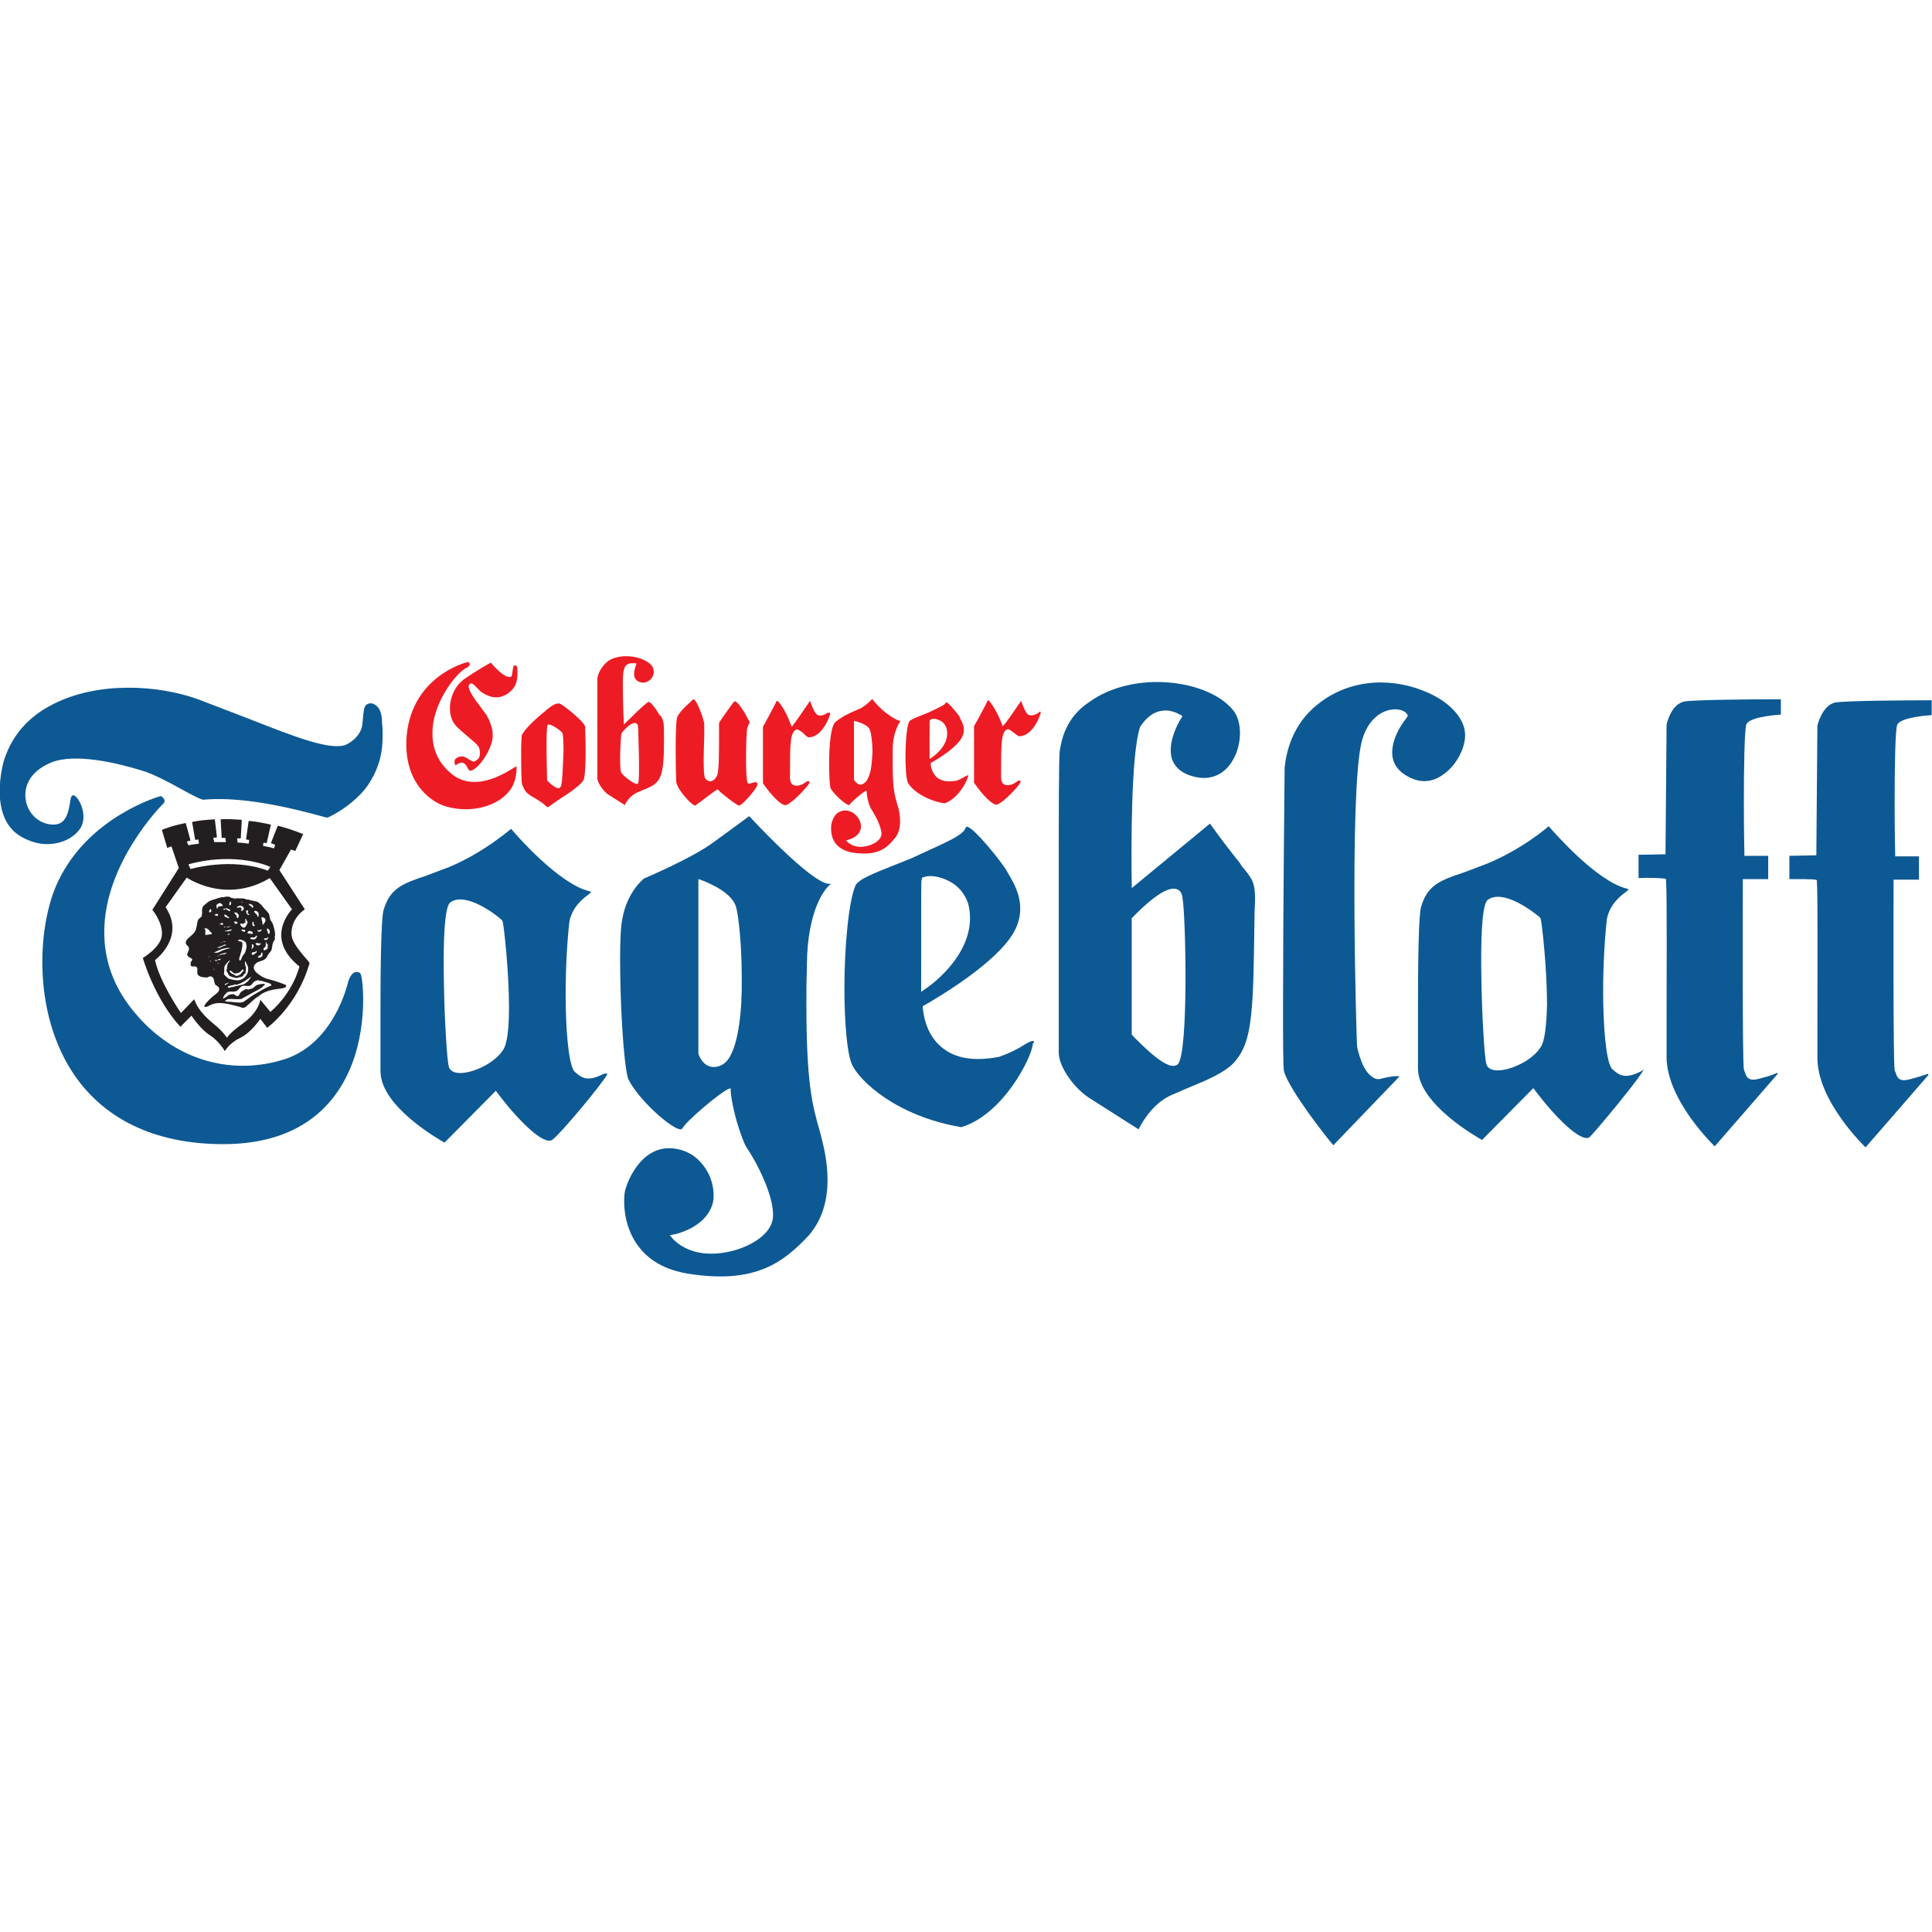 <?xml version="1.0" encoding="utf-8"?>
<!-- Generator: Adobe Illustrator 24.3.0, SVG Export Plug-In . SVG Version: 6.00 Build 0)  -->
<svg version="1.1" id="Layer_1" xmlns="http://www.w3.org/2000/svg" xmlns:xlink="http://www.w3.org/1999/xlink" x="0px" y="0px"
	 viewBox="0 0 512 512" style="enable-background:new 0 0 512 512;" xml:space="preserve">
<style type="text/css">
	.st0{fill:#231F20;}
	.st1{fill:#ED1C24;}
	.st2{fill:#0D5994;}
</style>
<g id="XMLID_1_">
	<path id="XMLID_172_" class="st0" d="M57.63,275.74L57.63,275.74L57.63,275.74L57.63,275.74L57.63,275.74z M58.05,238.16
		L58.05,238.16L58.05,238.16 M67.87,263.26c-1.12,0.56-2.24,1.54-3.37,2.24c-0.7,0.42-3.08,0-3.22,0c-0.42,0-1.54,0-1.68-0.28
		l0.7-0.42c1.12-0.14,1.54,0,2.38,0c0.56,0,1.26,0,1.4-0.14c5.47-3.08,4.77-2.38,6.03-3.65c0.56-0.56-1.54-0.14-1.96,0
		c-0.56,0.28-0.7,0.56-1.12,0.84c-0.42,0.28-0.84,0.14-1.26,0.42c-0.56-0.42-1.4,0.28-1.82,0.56c-0.28,0.14-0.56,0.98-0.84,1.12
		c-0.42,0.14-0.84-0.28-0.98-0.42c-0.56-0.14-1.4,0-1.68,0.28c-0.42,0.28-0.84,0.7-1.4,0.84c0.14-0.56,0.56-1.12,0.98-1.54
		c0.7-0.7,1.82,0,2.8-0.56c0.42-0.28,0.7-0.84,1.12-1.12c0.84-0.56,1.82,0.28,2.66-0.42l0.56-0.7c0.28-0.28,0.7-0.42,1.12-0.56
		c0.14,0.14,0.98,0.14,1.26,0.28c0.28,0,0.7,0.28,0.98,0.28c0.42,0.14,1.4,0.28,1.4,0.84C70.39,261.72,69.13,262.56,67.87,263.26
		 M58.62,254.14L58.62,254.14h0.28H58.62z M58.2,254.43L58.2,254.43L58.2,254.43c-0.28,0-0.28,0-0.56,0v-0.14
		c0.28,0,0.84-0.42,0.84,0L58.2,254.43 M58.05,255.27C57.49,255.55,57.63,254.99,58.05,255.27 M57.35,254.71l-0.42-0.14v-0.14
		c0.28,0,0.56,0,0.7,0.14L57.35,254.71 M57.07,255.55L57.07,255.55L57.07,255.55 M56.51,256.95c0.14-0.28,0.14-0.14,0.42-0.14
		L56.51,256.95 M56.37,254.57L56.37,254.57L56.37,254.57 M56.51,253.44L56.51,253.44l-0.42,0.14L56.51,253.44 M55.95,254.71
		L55.95,254.71h0.28H55.95z M54.97,247.7c-0.56,0.14-0.56,0.28-0.56-0.42c0-0.56,0.14-0.84-0.28-1.26c0.84-0.14,1.26,0.42,1.54,0.84
		c0.28,0.28,0.56,0.28,0.42,0.7L54.97,247.7 M55.11,253.58l0.42-0.14v0.14H55.11z M55.53,254.85L55.53,254.85l0.28-0.28l0.14,0.14
		C55.67,254.71,55.81,254.85,55.53,254.85 M55.81,255.69L55.81,255.69L55.81,255.69 M55.95,241.11c0.28,0.56-0.56,0.98-0.56,0.42
		C55.53,241.25,55.81,240.54,55.95,241.11 M57.07,253.44L57.07,253.44L57.07,253.44 M57.91,253.44l-0.28-0.14
		C57.77,253.3,57.77,252.88,57.91,253.44 M56.65,252.46c1.26-0.56,2.24-1.26,4.21-1.26v0.14c-0.84,0.14-1.26,0.28-1.96,0.56
		c-0.56,0.28-1.12,0.7-1.96,0.56H56.65L56.65,252.46L56.65,252.46z M57.77,242.37c0.14,0.42-0.42,0.42-0.56,0.28l-0.42-0.14
		C56.93,242.37,57.63,241.95,57.77,242.37 M58.34,239.28l0.56,0.42c0.28,0.56,0.14,0.28-0.28,0.42c-0.28,0.14-0.42,0-0.7,0.14
		c-0.28,0.14-0.14,0.7-0.56,0.42l0.14-0.14C56.93,239.7,57.91,239.42,58.34,239.28 M59.18,245.03
		C57.49,245.31,59.04,243.91,59.18,245.03 M60.02,240.68c0.28,0.14,0.98,0.28,0.98,0.56c0,0.56-0.84-0.14-0.98-0.28h-0.28
		c-0.14,0.14-0.56,0.28-0.56-0.14C59.6,240.82,59.74,240.82,60.02,240.68 M61,238.86l0.28,0.42c0,0.28-0.28,0.98-0.56,0.42
		C60.86,239.56,60.72,239.14,61,238.86 M59.6,249.52c0.42-0.14,0.14,0.14-0.42,0.14v-0.14H59.6z M59.74,245.59
		C59.6,246.01,58.9,245.45,59.74,245.59 M61,245.31c0,0.56-0.84,0.42-1.12,0.42l0.42-0.14h0.28h0.14L61,245.31 M60.58,243.35
		L60.58,243.35l-0.98-0.42c-0.28-0.42-0.14-0.84,0.28-0.42c0.14,0.14,0.56,0.28,0.56,0.56l0.28-0.14
		C60.72,243.21,60.72,243.21,60.58,243.35 M58.9,249.66C58.34,249.94,58.48,249.52,58.9,249.66 M58.05,244.89
		c0.14,0,0.14-0.28,0.28,0.14L58.05,244.89 M59.46,250.36c0.98-0.14,0.14,0.42-0.28,0.28c-0.14,0.14-0.14,0.42-0.28,0.14
		c-0.28,0.28-0.56,0.42-1.26,0.42v-0.14C58.34,250.92,59.04,250.5,59.46,250.36 M60.44,246.85c-0.28-0.14-0.56-0.14-0.84,0v-0.14
		c0.42-0.14,1.26-0.28,1.82-0.42C61.28,246.85,60.86,246.57,60.44,246.85 M63.52,257.65c0.28-0.14,0.56-0.7,0.84-0.7
		c0.56,0-0.14,0.7-0.28,0.84c-0.42,0.56-0.56,0.56-1.26,0.84h-0.28c-0.42-0.42-0.98-0.42-1.4-0.84c-0.28-0.28-0.42-0.56-0.14-0.56
		c0.28,0,0.42,0.28,0.7,0.42C61.84,258.21,63.1,257.93,63.52,257.65 M62.4,244.89l-0.42-0.56C62.4,243.91,63.66,244.61,62.4,244.89
		 M63.1,243.21c-0.42,0.42-0.28-0.28-0.42-0.56c-0.14-0.28-0.56-0.42-0.56-0.84C62.82,241.67,63.66,242.51,63.1,243.21
		 M64.08,240.12c0.42,0.14,0.7,0.56,0.42,0.98l-0.28,0.28c-0.7,0.14,0-0.28-0.28-0.7c-0.28-0.56-1.26,0.28-1.12-0.42
		C63.24,240.26,63.38,239.84,64.08,240.12 M63.94,238.86L63.94,238.86C64.5,239.28,64.08,239.42,63.94,238.86L63.94,238.86
		 M65.07,244.47L65.07,244.47L65.07,244.47l-0.14-0.28h0.14v-0.14c-0.14-0.28-0.14-0.56,0.14-0.56c0,0.28,0.28,0.7,0.42,0.84v0.14
		c-0.28,0.56-0.7,2.1-1.68,0.98l-0.28-0.42c0.14-0.56,0.14-0.14,0.42-0.28c0.28,0,0.28,0.42,0.42,0L65.07,244.47 M65.21,241.39
		c0.28-0.28,0.84-0.14,0.42,0.42v0.14l0.42,0.42v0.14C65.49,242.51,65.21,241.95,65.21,241.39 M66.89,240.54
		c-0.28,0-0.14-0.28-0.42-0.42c-0.14-0.14-0.56-0.28-0.56-0.56C66.75,239.42,67.59,240.4,66.89,240.54 M67.31,245.03
		c0.56,0.42-0.14,0.56-0.42,0.14v-0.7C67.31,243.77,67.17,244.89,67.31,245.03 M68.57,242.09c0,0.28,0,0.7-0.14,0.84
		c-0.28,0.28-0.14-0.14-0.28-0.42l-0.56-0.56l-0.28-0.42C67.73,241.11,68.43,241.67,68.57,242.09 M69.13,246.71
		c-0.7,0.7-1.4-0.56-0.42-0.14C69.13,246.29,69.69,246.15,69.13,246.71 M69.55,245.17L69.55,245.17c0.14-0.7-0.28-1.4-0.28-2.1
		C71.09,243.21,70.25,244.61,69.55,245.17 M71.09,248.26c0,0.56-0.28,0.84-0.7,0.84c-0.56,0-0.7-0.56,0.28-0.42L71.09,248.26
		 M71.37,247.41c-0.28,0.56-0.56-0.98-0.7-1.26C71.09,245.87,71.8,246.71,71.37,247.41 M70.95,251.34
		c-0.14,0.14-0.98,0.84-1.12,0.28c-0.14-0.28,0.28-0.42,0.28-0.56l0.28-0.28c0.14-0.28-0.14-0.7,0.14-0.84v-0.14l-0.14-0.28
		c0.56,0.14,0,1.12,0.42,0.56h0.14C70.95,250.64,70.95,250.92,70.95,251.34 M69.55,253.3c-0.14,0.42-1.54,0.84-1.12,0.14l0.7-0.42
		l0.14-0.56C69.69,252.32,69.55,252.88,69.55,253.3 M68.01,250.5c-0.28-0.42-0.42-0.56-0.14-0.56c0.7-0.14,0.7,0.28,1.26,0v0.14
		C68.99,250.36,68.71,250.64,68.01,250.5 M66.75,250.64c-0.14-0.7,0.7-0.42,0.42,0.42l-0.42,0.42h-0.14
		C66.75,251.2,66.89,250.78,66.75,250.64 M66.33,248.82c0-0.7,0.7-0.28,1.12-0.42c0.28-0.14,0.42-0.56,0.7-0.42
		C67.87,249.1,67.31,249.1,66.33,248.82 M60.44,261.44c0.28-0.28,1.4-0.28,1.82-0.56c0.56,0.42,3.08-1.12,3.51-1.54l0.84-0.56
		l-0.56,0.84c-0.28,0.42-0.84,0.84-1.26,1.12c-0.56,0.28-0.98,0.28-1.54,0.42c-0.28,0.14-1.4,0.28-1.68,0.42l-0.42,0
		C61.14,261.86,60.02,261.86,60.44,261.44 M59.6,260.73c0.42-0.14,0.84-0.14,1.12-0.42c-0.28,0.56-0.84,0.42-1.12,0.84V260.73
		 M67.03,247.27c-0.14,0.56-1.12-0.14-1.4,0.14c-0.14-0.98,0.98-0.7,1.26-0.42L67.03,247.27 M63.94,246.57
		c0.14-0.42,0.42-0.14,0.98-0.14c0.14,0.28,0,0.7-0.42,0.42L63.94,246.57 M63.66,253.02c0.28-0.7,0.42-1.4,0.56-2.24
		c0-0.42,0.14-0.84-0.14-1.12c-0.28-0.28-1.12-0.14-0.98-0.42c0.14-0.7,2.52,0.28,2.1,0.98c0.42,0.28-0.14,1.96-0.28,2.24
		c-0.14,0.28-0.42,0.56-0.7,0.98c-0.14,0.28-0.28,0.98-0.56,1.12C62.96,254.43,63.8,253.16,63.66,253.02 M60.72,247.41l0.14,0.28
		c-0.42,0-0.56,0-0.7,0.14l0.42-0.42H60.72L60.72,247.41 M59.04,252.88c-0.28,0.14-0.56,0.14-0.98,0.28c0.28-0.42,1.4-0.56,1.96-0.7
		v0.14C59.6,252.74,59.6,253.02,59.04,252.88 M59.74,255.69c0.28-0.28,0.56-0.7,0.84-0.98c0.84-0.42,0.14,0.14-0.14,0.56
		c-0.28,0.56-0.28,1.68-0.42,1.96v0.14c0.42,0.42,0.42,0.98,0.84,1.26c0.42,0.28,1.26,0.42,1.82,0.56h0.14
		c0.42-0.28,1.12-0.14,1.54-0.56c0.28-0.28,0.28-0.56,0.7-0.7l0.14-1.54v-0.14c-0.28-0.28-0.42-1.4-0.14-1.54
		c0.14,0.84,0.84,1.12,0.7,2.38c0,0.7-0.42,1.4-0.84,1.82c-0.42,0.42-0.84,0.7-1.54,0.84c-0.7,0.14-2.1-0.14-2.8-0.42
		c-0.56-0.28-0.84-0.84-1.26-1.12C59.6,257.37,59.18,256.39,59.74,255.69 M67.87,252.46c-0.14,0.14-0.98,0.98-1.12,0.42
		c-0.28-0.56,0.56-0.56,0.84-0.56l0.42-0.42v0.56 M71.09,259.47c-1.26-0.28-2.24-0.98-3.08-1.68c-1.12-0.98-0.98-2.1,0.28-2.8
		c0.56-0.28,1.54-0.42,1.96-0.84c0.42-0.28,0.56-0.7,0.84-1.26c0.42-0.56,0.84-0.7,0.98-1.68c0.14-0.84,0.14-1.12,0.42-1.68
		c0.14-0.28,0.56-0.7,0.28-1.12c0.42-0.84-0.28-3.08-0.56-3.79l-0.56-0.84c-0.28-0.84-0.14-1.12-0.42-1.68
		c-0.42-0.56-0.7-0.84-1.12-1.26c-0.42-0.42-0.7-0.98-1.26-1.4c-0.42-0.28-0.42-0.42-0.98-0.56c-0.56-0.14-1.68-0.28-2.24-0.56
		l-0.28,0.14c-0.42-0.56-1.96-0.28-2.38-0.42h-0.14c-0.28,0.28-1.96-0.14-2.1-0.42h-0.14H60.3h-0.56c-0.28,0.28-1.54,0-1.54,0.42
		l-0.14-0.14c-0.84,0.42-2.24,0.56-3.08,1.26c-0.28,0.28-0.7,0.56-0.98,0.84c-0.28,0.28-0.28,0.42-0.42,0.84
		c-0.14,0.28,0.14,1.4-0.14,1.54c0.28,0.42-0.28,0.7-0.56,0.98c-0.56,0.42-0.56,0.98-0.7,1.82c-0.28,1.54-0.56,1.96-1.54,2.8
		c-0.42,0.42-1.54,1.12-1.4,1.96c0,0.42,0.56,0.7,0.7,0.98c0.28,0.56,0.14,0.84-0.14,1.4c-0.28,0.7-0.28,0.98,0.42,1.4
		c0.42,0.28,0.7,0.14,0.7,0.7l-0.42,0.7c0.14,0.14-0.14,0.56,0.14,0.84c0.28,0.28,0.56,0.14,0.98,0.14c1.26,0.14,0.28,1.4,0.84,2.24
		c0.42,0.56,1.4,0.7,2.38,0.7c0.42,0,0.7-0.56,1.4-0.14c0.56,0.42,0.42,1.12,0.7,1.82c0.14,0.42,0.7,0.56,0.98,0.84
		c0.7,1.26-0.98,1.96-1.54,2.52c-0.98,0.84-2.24,2.1-2.24,2.66c0.28,0.28,0.84,0,1.12-0.14c0.42-0.14,0.84-0.56,1.96-0.7
		c1.12-0.28,3.37,0.14,4.91,0.56c2.52,0.56,2.1,0.98,3.08,0.28c1.12-0.84,1.96-1.96,3.22-2.66c0.42-0.28,1.54-1.54,4.91-1.96
		c0.56-0.14,3.08-0.14,2.38-1.12C74.32,260.45,72.78,259.89,71.09,259.47 M71.66,268.17l-2.66-3.22c0,0-0.42,3.22-4.49,6.17
		c-3.93,2.8-4.35,3.93-4.35,3.93s-0.98-1.68-3.65-3.79c-2.52-2.1-4.21-4.07-5.05-6.45l-3.51,3.65c0,0-5.61-8.13-6.87-14.02
		c0,0,8.13-6.03,2.8-14.02l5.61-7.85c0,0,10.24,7.15,22.01,0.14l5.89,8.27c0,0-7.57,7.57,1.96,15.14
		C79.37,256.11,77.82,262.84,71.66,268.17 M71.66,229.75l-0.7,0.98c-9.67-3.65-20.47-0.42-20.47-0.42l-0.56-1.26
		C62.96,225.54,71.66,229.75,71.66,229.75 M77.26,247.7c-0.14-2.94,1.4-5.19,3.51-6.73l-6.73-10.38l3.08-5.47l1.12,0.42l2.1-4.49
		c-2.38-0.98-4.63-1.68-6.73-2.24l-1.82,4.63l1.12,0.42l-0.28,0.98c-0.84-0.28-1.54-0.42-2.38-0.56l-0.56-0.14l0.14-0.84l0.84,0.14
		l1.12-4.91c-1.96-0.42-3.93-0.84-5.89-0.98l-0.7,4.91l0.84,0.14l-0.14,0.98c-0.98-0.14-1.96-0.28-2.94-0.28l-0.14-1.12h0.98
		l0.28-4.91c-1.96-0.14-3.93-0.28-5.61-0.14l0.28,4.91h0.98l0.14,1.12h-3.08l-0.28-1.12l0.98-0.14l-0.56-4.77
		c-2.24,0.14-4.21,0.28-6.03,0.7l0.84,4.77l0.84-0.14l0.14,1.12c-1.12,0.14-2.1,0.28-2.8,0.42l-0.42-0.98l0.98-0.28l-1.26-4.63
		c-3.65,0.7-6.03,1.68-6.31,1.82l1.4,4.77l1.12-0.42l1.96,5.75l-7.01,11.08c0,0,2.8,3.37,2.52,6.73c-0.28,3.22-5.05,6.03-5.05,6.03
		s3.08,10.8,9.95,18.23l2.94-2.94c0,0,2.38,3.65,4.91,5.19c2.52,1.68,3.93,4.21,3.93,4.21s1.12-2.1,4.07-3.51
		c2.94-1.4,5.33-5.05,5.33-5.05l1.82,2.38c0,0,7.99-5.75,11.22-17.11C82.31,254.99,77.4,250.64,77.26,247.7"/>
	<path id="XMLID_175_" class="st1" d="M230.23,205.77c-0.42,1.12-0.98,1.82-1.82,2.1c-1.12,0.42-1.96-1.12-2.1-1.12l0,0v-0.14
		v-15.14v-0.42l0.7,0.14c0.28,0.14,3.08,0.84,3.51,2.24c0.28,0.56,0.7,3.08,0.7,5.89C231.08,201.71,230.94,204.09,230.23,205.77
		 M231.22,185.3c-0.14,0-0.28,0.14-0.56,0.42c-0.42,0.42-1.12,1.12-2.52,1.96l-2.24,0.98c-1.54,0.7-2.94,1.4-4.49,2.66
		c-1.26,1.12-1.68,6.31-1.68,10.94c0,3.22,0.14,6.03,0.42,6.73c1.12,1.82,4.21,4.49,4.91,4.35l0.14-0.14
		c0.28-0.56,3.22-3.08,4.07-3.51l0.42-0.14v0.42c0,0.84,0.42,3.37,1.4,4.77c0.98,1.54,2.52,4.49,2.52,6.31
		c-0.14,1.96-3.08,3.37-5.61,3.37c-2.1,0-3.22-1.12-3.51-1.4l-0.28-0.28l0.42-0.14c0.42-0.14,2.8-0.7,3.37-2.66
		c0.28-0.56,0.28-1.68-0.42-2.94c-0.42-0.7-1.26-1.68-2.66-2.1c-1.12-0.28-1.96,0-2.8,0.42c-1.26,0.84-1.68,2.52-1.82,3.22
		c-0.42,4.07,1.54,6.73,5.75,7.43c5.89,0.84,8.55-0.7,10.8-3.51c1.26-1.26,1.68-3.08,1.68-4.77c0-1.54-0.28-3.22-0.7-4.35
		c-0.7-2.38-1.26-4.35-1.26-10.52c0-1.12,0-2.24,0-3.65v-0.42c0-4.91,1.96-7.57,2.1-7.71C238.37,191.33,234.16,189.23,231.22,185.3"
		/>
	<path id="XMLID_176_" class="st1" d="M214.39,195.4c3.79-0.14,5.61-6.03,5.61-6.17l-0.14-0.42l-0.7,0.14
		c-0.14,0.14-1.26,0.98-2.38,0.56c-0.98-0.28-1.96-3.37-2.1-3.79c-1.82,2.66-3.93,5.75-4.63,6.59l-0.28,0.28l-0.14-0.42
		c-1.54-4.35-3.37-6.31-3.65-6.45h-0.14l0,0c-0.14,0.42-3.51,6.73-3.65,6.87v15c2.24,3.22,5.05,6.17,6.17,5.75
		c1.82-0.7,5.19-4.49,5.47-4.91c0.7-0.84,0.7-1.12,0.7-1.26l-0.14-0.14c-0.42-0.14-0.42,0-1.54,0.7c-0.7,0.42-1.96,0.7-2.66,0.28
		c-0.56-0.28-0.84-0.98-0.84-1.96c0-9.67,0.14-10.94,1.12-12.34l0.56-0.42c0.56,0,1.12,0.42,1.82,0.98
		C213.55,194.98,213.97,195.4,214.39,195.4"/>
	<path id="XMLID_177_" class="st1" d="M199.39,207.45c-0.42,0.14-0.98,0.42-1.26,0c-0.28-0.56-0.42-3.08-0.42-6.03
		c0-3.65,0.14-7.71,0.28-8.27c0.14-0.7,0.56-1.4,0.7-1.68c-1.26-2.66-3.08-5.47-3.93-5.61l-0.28,0.14c-0.56,0.7-3.79,5.19-3.93,5.61
		c0,0.14,0,1.26,0,3.08c0,4.91,0,9.96-0.56,10.94c-0.42,0.84-0.98,1.26-1.54,1.4c-0.56,0.14-0.98-0.14-1.54-0.7
		c-0.42-0.42-0.56-3.51-0.28-11.5c0-1.54,0-2.8,0-3.08c-0.14-1.12-1.82-6.03-2.8-6.45l-0.28,0.14l-0.7,0.7
		c-1.12,0.98-3.22,2.94-3.51,4.35c-0.42,3.08-0.28,14.3-0.14,16.54c0,1.68,3.22,5.47,4.63,6.31l0.42,0.14
		c0.14-0.14,0.98-0.7,2.1-1.54c1.54-1.12,3.08-2.38,3.65-2.66l0.14-0.14l0.14,0.14c0.84,0.98,5.05,4.21,5.61,4.21
		s3.65-3.22,4.63-5.05c0.28-0.42,0.28-0.84,0.14-0.98C200.23,207.17,199.81,207.31,199.39,207.45"/>
	<path id="XMLID_178_" class="st1" d="M120.45,191.89c0.84,1.12,2.66,2.52,3.93,3.65l0.98,0.84c1.12,0.98,1.82,1.54,1.82,3.08
		c0.14,1.12-0.56,1.82-0.84,1.96c-0.28,0.28-0.7,0.42-0.84,0.42c-0.28,0-0.56-0.28-0.98-0.42c-0.98-0.7-2.24-1.54-3.65-0.42
		c-0.42,0.28-0.42,0.56-0.42,0.98c0,0.28,0.14,0.7,0.28,0.84c0.14-0.14,0.84-0.56,1.4-0.7c0.98-0.14,1.4,0.7,1.82,1.4
		c0.14,0.42,0.42,0.7,0.56,0.7c1.4,0.28,4.91-3.79,5.89-7.85c0.7-2.94-0.84-5.75-1.54-7.01l-0.14-0.14l-1.12-1.54
		c-1.82-2.38-3.65-4.91-3.37-6.03l0.28-0.42c0.56-0.42,1.12,0.28,1.82,0.98l1.12,1.12c1.68,1.12,3.22,1.68,4.91,1.4
		c1.54-0.28,2.94-1.26,3.93-2.66c0.98-1.54,0.84-3.79,0.84-4.63c0-0.7-0.28-1.12-0.56-1.12l-0.42,0.14
		c-0.14,0.14-0.14,0.56-0.28,1.12c-0.14,0.98-0.14,1.82-0.7,1.82c-1.68,0.28-4.91-3.51-5.05-3.79c-0.14,0-3.65,1.96-7.29,4.49
		C119.33,182.78,118.07,188.53,120.45,191.89"/>
	<path id="XMLID_179_" class="st1" d="M136.29,203.39c-7.15,4.63-12.9,5.05-16.97,1.4c-4.91-4.21-5.05-9.53-4.49-13.32
		c1.26-7.15,6.59-13.6,8.97-14.58c0.56-0.28,0.7-0.7,0.7-0.98c-0.14-0.28-0.42-0.56-0.7-0.42c-0.14,0-15.42,3.79-16.12,20.89
		c0,0.28,0,0.7,0,0.98c0,10.66,6.87,15.42,10.66,16.4c6.45,1.82,13.46,0,16.69-4.21c1.96-2.38,1.96-6.17,1.82-6.45L136.29,203.39
		L136.29,203.39z"/>
	<path id="XMLID_182_" class="st1" d="M148.63,208.44l-0.42,0.42c-0.98,0.28-3.22-1.96-3.22-2.1s-0.42-14.16,0.14-14.58
		c0.14-0.14,0.28-0.28,0.56-0.14c0.84,0.14,3.08,1.68,3.37,2.24c0.14,0.28,0.28,2.24,0.28,4.63
		C149.19,202.69,149.05,207.59,148.63,208.44 M148.21,186.42c-1.12,0-1.68,0.42-3.37,1.68l-0.42,0.42
		c-2.38,1.82-5.75,5.05-6.17,6.45c0,0.28-0.14,1.68-0.14,3.65c0,2.52,0,6.03,0.14,8.55c0,0,0,0.56,0.28,1.12l0.14,0.28
		c0.14,0.42,0.42,0.98,0.98,1.54c0.42,0.42,1.26,0.98,2.1,1.4l1.96,1.26l1.12,0.98l0.28,0.14h0.14l0.28-0.14
		c0.42-0.42,1.54-1.12,2.94-2.1c2.24-1.4,5.33-3.51,6.17-4.91c0.42-0.98,0.56-4.35,0.56-7.71c0-3.08-0.14-5.89-0.14-6.45
		C154.94,191.33,149.19,186.7,148.21,186.42"/>
	<path id="XMLID_185_" class="st1" d="M169.1,207.59l-0.14,0.14h-0.28c-0.7,0-3.65-2.1-4.07-3.08c-0.56-0.98-0.14-9.96,0.14-10.38
		c0.14-0.28,2.38-2.94,3.65-2.66c0.14,0,0.7,0.28,0.7,0.98C169.1,192.73,169.66,206.89,169.1,207.59 M174.71,189.37
		c-1.82-3.08-2.66-3.37-2.8-3.37c-0.14,0-1.12,0.56-6.17,5.61l-0.42,0.42v-0.56c-0.14-1.82-0.42-11.36-0.14-13.18
		c0.28-1.68,0.7-2.38,2.1-2.52c0.56,0,0.84,0,1.12,0l0.28,0.14l-0.14,0.28c-0.14,0.56-0.84,2.38-0.28,3.51
		c0.28,0.56,0.84,0.98,1.54,1.12c0.98,0.28,2.1-0.14,2.8-0.98c0.7-0.84,0.84-1.96,0.42-2.94c-0.56-1.12-2.1-2.1-4.21-2.66
		c-2.94-0.7-6.03-0.28-7.71,0.98c-1.54,1.26-2.66,3.08-2.8,4.63c0,0.28,0,4.35,0,9.25c0,4.91,0,10.52,0,13.88v3.22
		c0,1.26,1.68,3.65,3.08,4.49l4.21,2.66c0-0.14,0.98-2.1,2.8-3.08l0,0c0.14-0.14,0.56-0.28,1.82-0.84c1.54-0.56,3.08-1.26,3.93-2.24
		c1.12-1.26,1.82-3.37,1.82-9.96v-0.84c0-4.91,0-4.91-0.7-6.45L174.71,189.37L174.71,189.37z"/>
	<path id="XMLID_188_" class="st1" d="M246.36,191.05l0.14-0.28l0.28-0.14c0.56-0.28,1.4-0.14,2.24,0.28
		c0.98,0.42,1.54,1.26,1.82,2.1c1.12,4.35-3.51,7.43-3.65,7.57l-0.84,0.56v-0.98C246.36,191.19,246.36,191.05,246.36,191.05
		 M255.75,205.77c-0.42,0.28-1.12,0.7-2.24,1.12c-2.24,0.42-3.93,0.14-5.19-0.84c-1.4-1.26-1.68-3.08-1.68-3.65v-0.14l0.14-0.14
		c0.56-0.28,5.75-3.22,7.71-6.03c1.82-2.52,0.56-4.63,0-5.61l-0.14-0.42c-0.42-0.84-3.08-3.93-3.51-3.93h-0.14
		c-0.14,0.56-1.12,0.98-3.08,1.96l-1.82,0.84l-1.4,0.56c-1.82,0.7-3.22,1.26-3.51,1.82c-1.12,2.52-1.26,14.02-0.28,16.12
		c0.7,1.4,3.93,4.49,9.67,5.47c3.65-1.12,6.31-6.31,6.31-7.43v-0.14C256.45,205.49,256.17,205.63,255.75,205.77"/>
	<path id="XMLID_189_" class="st1" d="M275.1,188.95c-0.14,0.14-1.26,0.84-2.38,0.56c-0.98-0.28-1.96-3.37-2.1-3.79
		c-1.82,2.66-3.93,5.75-4.63,6.45l-0.28,0.28l-0.14-0.42c-1.54-4.07-3.37-6.31-3.65-6.45h-0.14l0,0c-0.14,0.42-2.66,5.19-3.65,6.87
		v15c2.24,3.22,5.05,6.17,6.17,5.75c1.82-0.7,5.19-4.49,5.47-4.91c0.7-0.84,0.7-1.12,0.7-1.26l-0.14-0.14
		c-0.42-0.14-0.42,0-1.54,0.7c-0.7,0.42-1.96,0.7-2.66,0.28c-0.56-0.28-0.84-0.98-0.84-1.96c0-9.67,0.14-10.94,1.12-12.34l0.56-0.28
		c0.56-0.14,1.12,0.56,1.82,0.98c0.56,0.42,0.98,0.84,1.4,0.84c3.79-0.14,5.61-6.03,5.61-6.17l-0.14-0.42L275.1,188.95"/>
	<path id="XMLID_190_" class="st2" d="M99.28,186.7c-0.7-0.42-1.4-0.42-2.1,0c-0.7,0.42-0.84,1.82-0.98,3.51
		c-0.14,1.12-0.14,2.38-0.56,3.22c-0.98,2.52-3.79,3.93-4.35,4.07h0.14h-0.14l0,0c-4.35,1.26-13.88-2.52-24.96-6.87l-13.88-5.33
		c-10.52-3.79-26.36-4.77-38.28,1.26c-6.73,3.37-11.08,8.41-13.18,15.14c0,0.14-4.49,15.14,4.91,20.19
		c4.35,2.38,7.99,1.96,10.24,1.26c2.38-0.7,4.35-2.24,5.33-3.93c1.54-2.94,0-6.73-1.26-7.99c-0.42-0.42-0.7-0.56-0.98-0.42
		c-0.42,0.14-0.56,0.98-0.7,2.1c-0.42,2.24-0.98,5.47-4.07,5.61c-3.65,0.14-6.87-2.52-7.57-6.17c-0.7-3.37,0.56-7.71,6.59-10.24
		c6.31-2.66,17.81,0.14,24.12,2.1c2.94,0.84,7.43,3.22,10.94,5.19c3.08,1.68,5.05,2.66,5.47,2.52c7.85-0.7,18.51,0.84,31.55,4.49
		l1.12,0.28c0.84-0.14,8.27-4.07,11.5-9.67c2.52-4.21,3.22-7.99,3.22-11.92c0-1.12,0-2.24-0.14-3.37
		C101.24,188.39,100.26,187.26,99.28,186.7"/>
	<path id="XMLID_191_" class="st2" d="M369.18,201.29c0.56,2.1,2.24,3.79,4.77,4.91c3.65,1.68,6.73,0.42,8.55-0.98
		c3.51-2.38,6.03-7.29,5.75-10.94c-0.28-4.07-4.21-8.41-10.38-10.94c-7.71-3.37-19.35-4.21-28.74,3.37
		c-6.73,5.33-8.27,12.76-8.69,16.69c0,0.42-0.42,39.4-0.42,62.95c0,9.67,0,16.83,0.28,17.67c1.54,5.05,11.22,17.39,13.04,19.49l0,0
		l17.53-18.23l0,0c0,0-0.84-0.42-4.77,0.56c-0.84,0.28-1.68,0.14-2.38-0.42c-2.8-1.68-3.93-7.43-4.07-7.99
		c-0.14-0.42-2.1-66.6,1.12-80.48c1.54-6.59,5.75-8.97,8.97-8.97c1.54,0,2.8,0.56,3.22,1.4l0.14,0.28l-0.42,0.7
		C371.29,192.03,368.06,196.94,369.18,201.29"/>
	<path id="XMLID_194_" class="st2" d="M244.26,233.11l0.14-0.56l0.56-0.14c1.54-0.56,4.07-0.14,6.31,0.98
		c2.66,1.26,4.49,3.51,5.33,6.17c3.08,12.34-10.1,21.59-10.66,22.01l-1.82,1.26v-2.1C244.11,233.53,244.11,233.39,244.26,233.11
		 M273.84,275.88c-0.42-0.14-1.12,0.28-2.38,0.98c-1.26,0.84-3.51,2.1-6.73,3.22c-6.59,1.26-11.64,0.42-15.14-2.52
		c-4.35-3.51-4.91-9.11-5.05-10.66v-0.28l0.28-0.14c2.8-1.54,17.11-9.95,22.71-17.67c5.47-7.43,1.68-13.88-0.14-16.97l-0.56-0.98
		c-1.12-2.1-8.97-11.92-10.66-11.78l-0.28,0.28c-0.42,1.54-3.37,3.08-8.97,5.61l-5.47,2.52l-4.21,1.68
		c-5.61,2.24-9.67,3.79-10.52,5.47c-1.82,4.21-2.94,16.12-2.94,27.2c0,9.11,0.7,17.67,2.1,20.47c1.96,4.07,11.5,13.46,28.88,16.4
		l0,0l0,0c11.22-3.37,18.79-18.79,18.93-22.01v-0.14C274.12,276.3,274.12,276.02,273.84,275.88"/>
	<path id="XMLID_197_" class="st2" d="M312.12,282.05c-0.28,0.28-0.84,0.42-1.26,0.42c-2.66,0-7.85-5.05-10.66-7.99l-0.28-0.28
		v-0.42v-30.43l0.28-0.28c2.52-2.66,8.69-8.55,11.64-7.43c0.56,0.14,1.4,0.7,1.54,2.38C314.22,242.37,315.06,279.1,312.12,282.05
		 M328.52,228.63c-5.19-6.45-7.85-10.38-7.85-10.38l0,0l-20.75,17.11v-1.12c-0.14-7.99-0.28-34.49,2.24-41.64l0,0l0,0
		c1.54-2.38,3.51-3.93,5.61-4.21c2.24-0.42,4.21,0.56,5.19,1.12l0.42,0.28l-0.28,0.42c-0.98,1.54-3.79,6.73-2.52,10.94
		c0.7,1.96,2.24,3.51,4.77,4.35c6.17,2.1,9.53-1.26,10.94-3.37c2.94-4.35,3.08-10.94,0.42-14.02c-6.73-8.13-26.36-10.52-38-2.1
		c-6.45,4.21-7.43,10.38-7.85,12.9c-0.28,1.26-0.28,17.11-0.28,34.63c0,12.9,0,26.64,0,36.03v9.39c0,3.79,4.21,9.81,8.83,12.48
		l12.34,7.85l0,0l0,0c0,0,2.8-6.31,8.41-8.97l5.19-2.24c4.49-1.82,9.11-3.79,11.64-6.45c4.07-4.63,5.05-9.95,5.33-29.58l0.14-8.97
		c0-1.96,0.14-3.51,0.14-4.63c0-4.77-0.7-5.47-3.65-9.11L328.52,228.63L328.52,228.63z"/>
	<path id="XMLID_200_" class="st2" d="M193.22,280.36c-0.98,1.54-2.24,2.24-3.65,2.38c-2.8,0.28-4.07-2.24-4.49-3.51v-0.14v-44.45
		v-0.84v-0.84l1.54,0.56c1.68,0.7,7.29,3.08,8.41,6.73c0.7,2.24,1.54,10.24,1.54,18.65C196.72,267.61,195.74,276.44,193.22,280.36
		 M220.28,234.24L220.28,234.24L220.28,234.24h-0.56c-4.77-0.14-21.03-17.81-21.17-17.95l0,0l-9.39,6.87
		c-5.89,4.35-17.67,9.25-18.51,9.67c-0.14,0.14-4.49,3.51-5.75,10.8c-0.42,2.1-0.56,6.03-0.56,10.66c0,11.36,0.84,27.06,2.1,31.55
		c2.66,5.61,11.78,13.6,14.02,13.46l0.42-0.28c0.7-1.68,9.81-9.39,12.06-10.38l0.7-0.28v0.84c0.14,2.24,1.4,8.83,3.93,14.44
		c3.08,4.49,7.57,13.32,7.29,18.79c-0.28,5.61-8.97,9.81-16.4,9.81c-6.59,0-9.81-3.51-10.38-4.21l-0.56-0.7l0.84-0.14
		c0.84-0.14,8.41-1.82,10.38-7.85c0.7-1.82,0.56-5.61-1.26-8.83c-1.26-2.24-3.65-5.19-8.13-6.03c-8.69-1.68-12.9,7.71-13.74,11.22
		c-0.28,1.4-0.84,8.13,3.08,13.88c2.94,4.35,7.57,7.01,13.88,7.99c17.81,2.8,25.24-3.22,31.83-10.24c3.79-4.49,4.91-9.67,4.91-14.72
		c0-4.49-0.98-8.83-1.96-12.48c-2.1-7.29-3.65-12.9-3.65-34.49c0-2.66,0-5.61,0.14-8.83c0-0.42,0-0.84,0-1.26
		C213.97,241.25,218.6,235.22,220.28,234.24"/>
	<path id="XMLID_201_" class="st2" d="M511.92,185.58L511.92,185.58c-8.13,0-22.43,0.14-25.38,0.56c-3.65,0.56-4.91,6.17-4.91,6.17
		l-0.28,33.79v0.56l-7.15,0.14v6.17l0,0c2.66,0,5.89,0,6.87,0.14l0.42,0.14v0.42c0.28,2.8,0.14,27.34,0.14,39.12v7.57
		c0,11.5,12.62,23.56,12.76,23.7l0,0c0,0,16.12-18.51,16.69-19.21l-0.14-0.28c-0.84,0.28-2.52,0.84-4.63,1.4
		c-2.94,0.84-3.51-0.28-3.93-1.68c-0.14-0.28-0.28-0.56-0.28-0.84l0,0c-0.42-1.96-0.28-44.87-0.28-49.77v-0.56h6.73v-6.17h-6.31
		v-0.56c0-0.14-0.14-6.31-0.14-13.32c0-9.11,0.14-19.91,0.7-21.03c0.98-2.1,9.11-2.52,9.11-2.52l0,0L511.92,185.58L511.92,185.58z"
		/>
	<path id="XMLID_202_" class="st2" d="M94.09,257.65c-0.98,0.28-1.68,1.82-1.96,3.08c-0.7,2.66-4.77,16.54-17.39,20.19
		c-14.3,4.21-28.88-0.42-38.98-12.48c-6.03-7.15-8.13-14.44-8.13-21.45c0-18.23,15.14-33.51,15.42-33.79
		c0.42-0.28,0.56-0.7,0.56-0.98v-0.14c-0.14-0.56-0.7-0.98-0.98-1.12l0,0l0,0c-0.14,0-19.21,5.33-27.34,22.85
		c-2.38,5.05-4.07,12.62-4.07,21.17c0,9.39,2.1,19.91,7.71,28.74c8.13,12.76,22.01,19.49,40.24,19.49
		c21.87,0,30.71-11.92,34.35-21.87c3.93-10.8,2.66-22.57,1.96-23.42C94.93,257.51,94.51,257.51,94.09,257.65"/>
	<path id="XMLID_205_" class="st2" d="M408.16,277.7L408.16,277.7L408.16,277.7c-2.52,3.79-8.97,6.45-12.2,5.89
		c-1.68-0.28-2.1-1.4-2.1-1.82c-0.42-1.26-1.12-12.2-1.26-21.59c-0.42-20.19,1.26-21.31,1.68-21.73c4.21-2.94,12.06,3.22,13.6,4.49
		l0.28,0.28l0.14,0.28c0.28,0.84,1.68,12.9,1.68,22.71C409.84,271.53,409.42,276.16,408.16,277.7L408.16,277.7 M435.64,283.31
		c-0.28,0.42-1.12,0.84-2.24,1.26c-3.22,1.26-4.63,0.14-6.31-1.4l0,0l0,0c-1.54-2.38-2.24-11.36-2.24-20.61
		c0-6.87,0.42-13.88,0.98-18.93c0.7-3.79,3.37-6.03,4.91-7.15c0.56-0.42,0.84-0.7,0.84-0.84l0,0l-0.42-0.14l0,0l0,0
		c-8.13-1.96-19.49-15.14-20.75-16.54l0,0l0,0c-0.28,0.28-7.15,6.17-16.4,9.95l-6.31,2.38c-5.89,1.96-9.39,3.22-11.08,8.97
		c-0.7,2.1-0.84,15.42-0.84,26.78c0,1.26,0,2.52,0,3.79v12.34c0,9.53,16.26,18.51,16.97,18.93l0,0l13.6-13.74l0.42,0.56
		c5.47,7.29,12.2,13.88,14.44,12.48C422.74,299.99,435.08,285.13,435.64,283.31L435.64,283.31"/>
	<path id="XMLID_206_" class="st2" d="M466.35,285.83c-2.94,0.84-3.51-0.28-3.93-1.68c-0.14-0.28-0.28-0.56-0.28-0.84l0,0
		c-0.42-1.96-0.28-44.87-0.28-49.77v-0.56h6.73v-6.17h-6.31v-0.56c0-0.14-0.14-6.31-0.14-13.32c0-9.11,0.14-19.91,0.7-21.03
		c0.98-2.1,9.11-2.52,9.11-2.52l0,0v-4.07l0,0c-7.99,0-22.43,0.14-25.38,0.56c-3.79,0.56-4.91,6.17-4.91,6.17l-0.28,33.79v0.56
		l-7.15,0.14v6.17l0,0c2.66-0.14,5.89,0,6.87,0.14l0.42,0.14v0.42c0.28,2.8,0.14,27.34,0.14,39.12v7.57
		c0,11.5,12.62,23.56,12.76,23.7l0,0c0,0,16.12-18.51,16.69-19.21l-0.14-0.28C470.14,284.71,468.59,285.27,466.35,285.83"/>
	<path id="XMLID_209_" class="st2" d="M133.21,278.4L133.21,278.4L133.21,278.4c-2.52,3.79-8.97,6.45-12.2,5.89
		c-1.68-0.28-2.1-1.4-2.1-1.82c-0.42-1.26-1.12-12.2-1.26-21.59c-0.42-20.19,1.26-21.31,1.68-21.73c4.07-2.94,12.06,3.22,13.46,4.49
		l0.28,0.28l0.14,0.28c0.28,0.84,1.68,12.9,1.68,22.71C134.89,272.23,134.47,276.86,133.21,278.4L133.21,278.4 M158.45,285.27
		c-3.22,1.26-4.63,0.14-6.31-1.4l0,0l0,0c-1.54-2.38-2.24-11.22-2.24-20.61c0-6.87,0.42-13.88,0.98-18.93
		c0.7-3.79,3.37-6.03,4.91-7.15c0.56-0.42,0.84-0.7,0.84-0.84l0,0l-0.42-0.14l0,0l0,0c-8.13-1.96-19.49-15-20.75-16.54l0,0l0,0
		c-0.14,0-7.01,6.17-16.4,10.1l-6.31,2.38c-5.89,1.96-9.39,3.22-11.08,8.97c-0.7,2.1-0.84,15.98-0.84,26.78c0,1.26,0,2.52,0,3.65
		v12.34c0,9.53,16.26,18.51,16.97,18.93l0,0l13.6-13.74l0.42,0.56c5.47,7.29,12.2,13.88,14.44,12.48
		c1.68-0.84,14.02-15.7,14.72-17.53h-0.14C160.41,284.29,159.71,284.71,158.45,285.27"/>
</g>
</svg>
